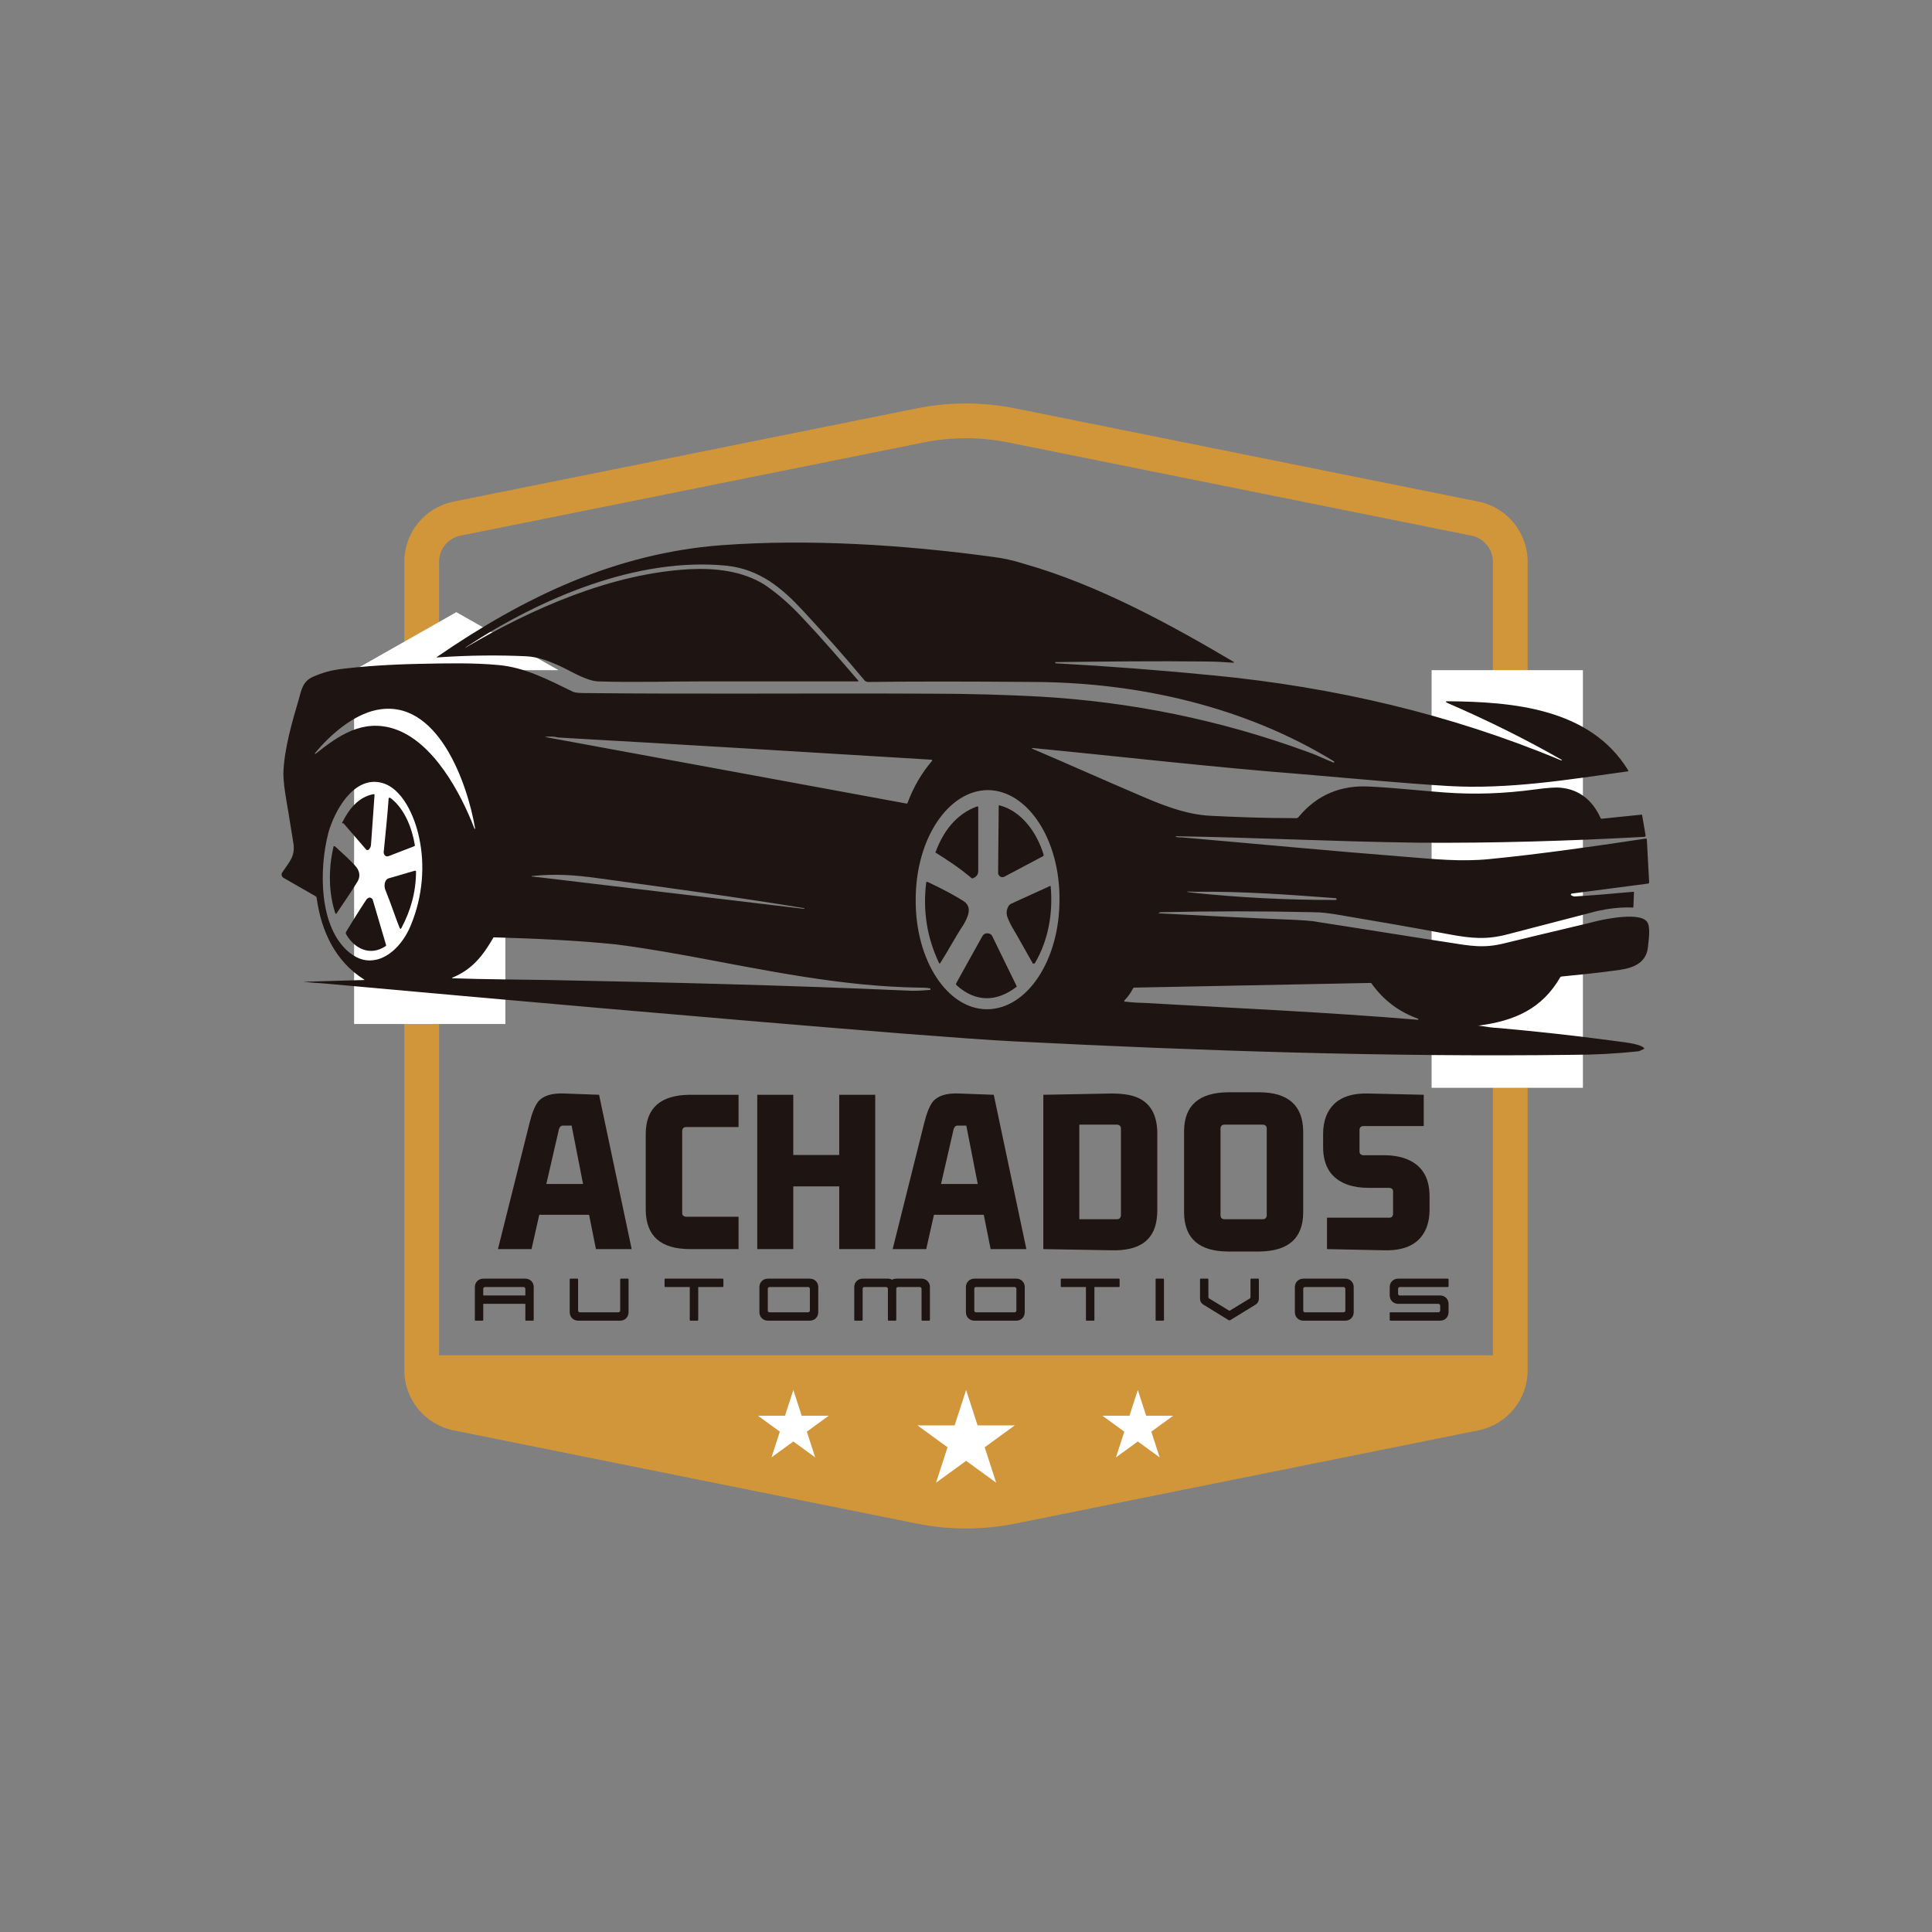 <svg xmlns="http://www.w3.org/2000/svg" xmlns:xlink="http://www.w3.org/1999/xlink" width="500" viewBox="0 0 375 375" height="500" preserveAspectRatio="xMidYMid meet"><rect x="0" y="0" width="375" height="375" fill="#808080" stroke="none"/><defs><g></g><clipPath id="fc7eeac859"><path d="M 78.477 78 L 296.727 78 L 296.727 296.773 L 78.477 296.773 Z M 78.477 78 " clip-rule="nonzero"></path></clipPath><clipPath id="3e4fd3a50a"><path d="M 88.035 97.359 L 177.938 79.266 C 184.246 77.996 190.746 77.996 197.055 79.266 L 286.957 97.359 C 292.516 98.48 296.516 103.363 296.516 109.035 L 296.516 265.961 C 296.516 271.629 292.516 276.516 286.957 277.633 L 197.055 295.727 C 190.746 297 184.246 297 177.938 295.727 L 88.035 277.633 C 82.477 276.516 78.477 271.629 78.477 265.961 L 78.477 109.035 C 78.477 103.363 82.477 98.48 88.035 97.359 Z M 88.035 97.359 " clip-rule="nonzero"></path></clipPath><clipPath id="cc1b056730"><path d="M 277.871 130.082 L 307.242 130.082 L 307.242 211.145 L 277.871 211.145 Z M 277.871 130.082 " clip-rule="nonzero"></path></clipPath><clipPath id="19e6169801"><path d="M 68.73 132.566 L 98.102 132.566 L 98.102 198.816 L 68.73 198.816 Z M 68.73 132.566 " clip-rule="nonzero"></path></clipPath><clipPath id="4680a1aac8"><path d="M 68.695 118.82 L 108.422 118.82 L 108.422 130.082 L 68.695 130.082 Z M 68.695 118.82 " clip-rule="nonzero"></path></clipPath><clipPath id="d97763e331"><path d="M 88.574 118.82 L 68.723 130.082 L 108.422 130.082 Z M 88.574 118.82 " clip-rule="nonzero"></path></clipPath><clipPath id="5e4712e4da"><path d="M 54.469 105 L 320.719 105 L 320.719 205 L 54.469 205 Z M 54.469 105 " clip-rule="nonzero"></path></clipPath><clipPath id="5dfa1dba8a"><path d="M 80.496 263.074 L 294.438 263.074 L 294.438 290.586 L 80.496 290.586 Z M 80.496 263.074 " clip-rule="nonzero"></path></clipPath><clipPath id="dcb270982a"><path d="M 221.871 286.695 L 291.328 270.895 C 293.293 270.445 294.609 268.594 294.383 266.59 C 294.16 264.59 292.465 263.074 290.449 263.074 L 84.551 263.074 C 82.535 263.074 80.84 264.59 80.617 266.59 C 80.391 268.594 81.707 270.445 83.672 270.895 L 153.129 286.695 C 175.754 291.844 199.246 291.844 221.871 286.695 Z M 221.871 286.695 " clip-rule="nonzero"></path></clipPath><clipPath id="b0285666d1"><path d="M 178.078 269.793 L 196.996 269.793 L 196.996 287.797 L 178.078 287.797 Z M 178.078 269.793 " clip-rule="nonzero"></path></clipPath><clipPath id="cee3a1aaf0"><path d="M 187.523 269.793 L 189.75 276.668 L 196.965 276.668 L 191.129 280.918 L 193.359 287.797 L 187.523 283.547 L 181.684 287.797 L 183.914 280.918 L 178.078 276.668 L 185.293 276.668 Z M 187.523 269.793 " clip-rule="nonzero"></path></clipPath><clipPath id="5b2e5a135c"><path d="M 147.121 269.793 L 160.875 269.793 L 160.875 282.879 L 147.121 282.879 Z M 147.121 269.793 " clip-rule="nonzero"></path></clipPath><clipPath id="7237df1797"><path d="M 153.988 269.793 L 155.609 274.793 L 160.852 274.793 L 156.609 277.883 L 158.23 282.879 L 153.988 279.789 L 149.746 282.879 L 151.367 277.883 L 147.121 274.793 L 152.367 274.793 Z M 153.988 269.793 " clip-rule="nonzero"></path></clipPath><clipPath id="76ad8f901d"><path d="M 213.98 269.793 L 227.734 269.793 L 227.734 282.879 L 213.98 282.879 Z M 213.98 269.793 " clip-rule="nonzero"></path></clipPath><clipPath id="8157cf8c9a"><path d="M 220.848 269.793 L 222.469 274.793 L 227.711 274.793 L 223.469 277.883 L 225.09 282.879 L 220.848 279.789 L 216.605 282.879 L 218.227 277.883 L 213.98 274.793 L 219.227 274.793 Z M 220.848 269.793 " clip-rule="nonzero"></path></clipPath></defs><g clip-path="url(#fc7eeac859)"><g clip-path="url(#3e4fd3a50a)"><path stroke-linecap="butt" transform="matrix(0.75, 0, 0, 0.75, 78.476, 77.34)" fill="none" stroke-linejoin="miter" d="M 12.745 26.692 L 132.615 2.567 C 141.026 0.874 149.693 0.874 158.104 2.567 L 277.974 26.692 C 285.386 28.187 290.719 34.697 290.719 42.26 L 290.719 251.494 C 290.719 259.051 285.386 265.567 277.974 267.057 L 158.104 291.182 C 149.693 292.88 141.026 292.88 132.615 291.182 L 12.745 267.057 C 5.333 265.567 0 259.051 0 251.494 L 0 42.26 C 0 34.697 5.333 28.187 12.745 26.692 Z M 12.745 26.692 " stroke="#d1953a" stroke-width="18" stroke-opacity="1" stroke-miterlimit="4"></path></g></g><g clip-path="url(#cc1b056730)"><path fill="#ffffff" d="M 277.871 130.082 L 307.242 130.082 L 307.242 211.195 L 277.871 211.195 Z M 277.871 130.082 " fill-opacity="1" fill-rule="nonzero"></path></g><g clip-path="url(#19e6169801)"><path fill="#ffffff" d="M 68.73 132.566 L 98.102 132.566 L 98.102 198.762 L 68.73 198.762 Z M 68.73 132.566 " fill-opacity="1" fill-rule="nonzero"></path></g><g clip-path="url(#4680a1aac8)"><g clip-path="url(#d97763e331)"><path fill="#ffffff" d="M 108.422 130.082 L 68.738 130.082 L 68.738 118.82 L 108.422 118.82 Z M 108.422 130.082 " fill-opacity="1" fill-rule="nonzero"></path></g></g><g clip-path="url(#5e4712e4da)"><path fill="#1e1411" d="M 286.977 199.07 C 288.566 199.297 289.812 199.523 290.719 199.523 C 298.207 200.203 305.695 201 313.18 202.02 C 314.543 202.246 318.059 202.473 319.078 203.383 C 319.191 203.496 319.191 203.496 319.078 203.609 C 318.512 203.836 318.172 204.062 317.945 204.062 C 313.746 204.516 309.438 204.742 305.125 204.742 C 269.055 205.195 232.867 203.949 196.91 202.133 C 192.145 201.906 184.66 201.34 174.336 200.547 C 135.199 197.367 98.105 194.078 63.055 190.902 C 61.242 190.789 59.879 190.676 58.859 190.562 C 62.828 190.449 66.688 190.336 70.656 190.223 C 70.77 190.223 70.77 190.223 70.656 190.109 C 65.098 186.594 62.375 180.809 61.469 174.34 C 61.469 174.113 61.355 174 61.129 173.887 L 55 170.371 C 54.66 170.145 54.547 169.691 54.773 169.352 C 56.137 167.309 57.383 166.176 56.93 163.566 C 56.477 160.957 56.137 158.461 55.684 155.965 C 55.23 153.355 55 151.426 55 150.18 C 55.117 145.414 56.816 139.742 57.949 135.887 C 58.52 133.844 58.746 132.258 60.785 131.348 C 62.602 130.555 64.305 130.102 66.004 129.875 C 70.656 129.309 75.762 128.969 81.32 128.855 C 86.766 128.742 91.867 128.629 96.746 129.082 C 101.852 129.535 106.387 131.918 111.039 134.184 C 111.605 134.527 112.969 134.527 113.762 134.527 C 135.996 134.754 155.734 134.527 180.461 134.641 C 188.289 134.641 195.434 134.867 201.789 135.207 C 219.598 136.227 236.84 139.742 253.629 145.871 C 255.328 146.438 257.145 147.344 258.844 148.023 C 258.957 148.023 258.957 148.023 258.957 147.91 C 258.957 147.91 258.957 147.797 258.957 147.797 C 241.602 137.137 220.957 132.484 200.879 132.371 C 187.496 132.258 176.719 132.258 168.551 132.371 C 168.211 132.371 168.098 132.258 167.871 132.145 C 164.012 127.492 160.043 123.07 155.961 118.645 C 151.762 114.109 147.453 110.477 140.984 109.797 C 123.742 108.094 105.027 116.035 90.508 125.562 C 90.508 125.562 90.395 125.562 90.395 125.68 C 90.281 125.793 90.395 125.793 90.395 125.68 C 103.324 118.078 118.754 111.273 133.953 110.477 C 138.945 110.25 144.16 110.816 148.473 113.539 C 150.629 115.016 153.125 117.059 155.848 120.008 C 159.59 123.977 163.105 128.059 166.621 132.145 C 166.621 132.145 166.621 132.258 166.621 132.258 C 156.641 132.258 146.543 132.258 136.562 132.258 C 129.754 132.258 122.949 132.484 116.031 132.258 C 113.988 132.145 111.266 130.555 109.449 129.648 C 106.844 128.398 104.574 127.492 102.078 127.379 C 97.086 127.152 91.414 127.152 84.836 127.605 C 84.723 127.605 84.723 127.605 84.836 127.492 C 101.852 115.809 119.434 107.414 139.965 105.828 C 156.867 104.578 175.355 105.715 192.711 108.094 C 194.641 108.32 196.684 108.777 198.84 109.457 C 213.246 113.539 227.422 121.367 239.336 128.398 C 239.562 128.516 239.562 128.629 239.336 128.629 C 237.633 128.516 235.816 128.398 234.23 128.398 C 224.473 128.285 214.605 128.398 204.852 128.516 C 204.852 128.516 204.738 128.516 204.852 128.629 C 204.852 128.629 204.852 128.629 204.852 128.742 C 215.172 129.309 225.496 130.102 235.816 131.121 C 258.957 133.391 281.531 138.609 302.973 147.57 C 302.973 147.57 303.086 147.57 303.086 147.57 C 303.199 147.57 303.199 147.457 303.086 147.457 C 295.938 143.375 288.566 139.742 280.965 136.453 C 280.512 136.227 280.512 136.113 281.078 136.113 C 293.672 136.227 308.645 137.477 316.016 149.5 C 316.129 149.613 316.016 149.727 315.902 149.727 C 304.445 151.312 292.988 153.242 281.078 152.562 C 271.777 151.996 262.477 151.086 253.059 150.293 C 235.477 148.934 218.008 146.891 200.426 145.188 C 200.426 145.188 200.426 145.188 200.312 145.188 C 200.312 145.188 200.312 145.188 200.312 145.301 C 207.23 148.25 214.039 151.312 220.957 154.262 C 225.156 156.078 230.031 158.121 235.023 158.348 C 239.676 158.574 245.008 158.801 251.133 158.801 C 251.586 158.801 251.812 158.914 252.152 158.461 C 255.668 154.262 260.32 152.336 265.879 152.676 C 270.758 152.902 275.52 153.469 280.285 153.809 C 286.297 154.262 291.969 154.035 297.867 153.242 C 300.363 152.902 302.062 152.789 302.973 152.902 C 306.488 153.242 309.098 155.285 310.684 158.801 C 310.684 158.914 310.797 158.914 310.91 158.914 L 318.625 158.121 C 318.738 158.121 318.738 158.121 318.738 158.234 L 319.418 162.203 C 319.418 162.316 319.305 162.43 319.191 162.43 C 304.559 163.227 289.812 163.68 275.18 163.566 C 258.391 163.34 243.418 162.543 228.219 162.316 C 228.219 162.316 228.219 162.43 228.219 162.43 C 228.672 162.543 229.012 162.543 229.465 162.543 C 243.871 163.793 258.164 165.152 272.57 166.289 C 278.355 166.742 283.574 167.309 289.133 166.742 C 298.66 165.832 311.254 164.02 319.418 162.77 C 319.535 162.77 319.535 162.77 319.648 162.883 L 320.102 171.277 C 320.102 171.391 319.988 171.504 319.875 171.504 L 305.125 173.434 C 305.012 173.434 304.898 173.547 304.898 173.66 C 304.898 173.66 304.898 173.773 305.012 173.773 C 305.125 173.887 305.355 174 305.695 174 C 309.438 173.773 313.293 173.434 317.039 173.094 C 317.152 173.094 317.152 173.094 317.152 173.207 L 317.039 176.043 C 317.039 176.156 316.926 176.156 316.926 176.156 C 314.43 176.043 312.047 176.383 310.004 176.836 C 300.93 179.219 295.031 180.695 292.535 181.375 C 288.566 182.395 285.73 182.168 281.418 181.375 C 274.16 180.012 266.898 178.766 259.527 177.52 C 258.051 177.289 256.578 177.062 254.988 177.062 C 245.121 176.836 235.137 176.836 225.27 177.062 C 225.156 177.062 225.156 177.062 225.043 177.176 C 225.043 177.176 224.93 177.176 224.93 177.176 C 224.816 177.176 224.816 177.176 224.93 177.289 C 224.93 177.289 225.043 177.289 225.043 177.289 C 225.043 177.289 225.156 177.289 225.156 177.289 C 233.891 177.746 242.512 178.199 251.246 178.539 C 252.832 178.652 254.309 178.652 256.008 178.992 C 264.176 180.242 272.457 181.602 280.625 182.848 C 285.617 183.645 288 184.098 292.082 183.074 C 301.383 180.809 307.395 179.445 310.004 178.766 C 311.934 178.312 318.285 177.062 319.648 178.879 C 320.441 179.785 319.988 182.508 319.875 183.758 C 319.535 187.387 316.242 188.066 313.293 188.406 C 309.891 188.863 306.488 189.203 303.086 189.543 C 302.973 189.543 302.859 189.656 302.859 189.656 C 299.34 195.781 294.012 198.164 286.977 199.07 C 286.75 198.957 286.75 199.07 286.977 199.07 Z M 76.441 141.445 C 84.156 143.941 89.484 154.035 92.094 160.844 C 92.094 160.844 92.207 160.957 92.207 160.844 C 92.207 160.844 92.207 160.844 92.207 160.73 C 90.734 152.109 84.949 135.32 73.039 137.816 C 68.613 138.723 64.078 142.578 61.129 146.211 C 61.129 146.211 61.129 146.211 61.129 146.324 C 61.129 146.324 61.129 146.324 61.242 146.324 C 65.664 142.805 70.316 139.516 76.441 141.445 Z M 105.707 143.035 L 175.926 155.965 C 176.039 155.965 176.152 155.965 176.152 155.852 C 177.285 152.789 178.875 150.066 180.914 147.684 C 180.914 147.684 180.914 147.57 180.914 147.457 C 180.914 147.457 180.914 147.457 180.801 147.457 C 156.641 145.984 132.477 144.508 108.316 143.148 C 107.523 142.922 106.613 142.922 105.707 143.035 C 105.707 142.922 105.707 142.922 105.707 143.035 C 105.707 142.922 105.707 143.035 105.707 143.035 Z M 67.82 184.891 C 69.523 186.254 71.223 186.707 73.152 186.254 C 76.328 185.457 78.711 182.281 79.844 179.332 C 82 174 82.566 167.988 81.32 162.43 C 80.523 158.688 78.145 152.789 73.832 151.883 C 68.5 150.746 64.871 157.555 63.738 161.637 C 61.922 168.555 61.809 180.012 67.82 184.891 Z M 191.578 195.895 C 199.293 195.895 205.645 186.48 205.645 174.684 C 205.758 163 199.52 153.469 191.805 153.355 C 184.09 153.355 177.738 162.77 177.738 174.57 C 177.625 186.367 183.863 195.895 191.578 195.895 Z M 104.461 170.258 C 121.59 172.301 138.719 174.34 155.848 176.383 C 155.961 176.383 155.961 176.383 156.074 176.383 C 156.188 176.383 156.188 176.27 156.074 176.27 C 142.914 174.113 129.527 172.301 116.258 170.484 C 111.492 169.805 107.637 169.578 103.324 170.031 C 103.098 170.031 103.098 170.145 103.324 170.145 C 103.664 170.145 104.008 170.258 104.461 170.258 Z M 231.961 173.32 C 240.695 174.227 249.656 174.684 259.07 174.684 C 259.184 174.684 259.184 174.684 259.301 174.684 C 259.414 174.684 259.414 174.57 259.414 174.57 C 259.414 174.453 259.414 174.34 259.301 174.34 C 250.336 173.66 241.035 172.98 232.074 173.094 C 229.805 172.98 229.805 173.094 231.961 173.32 Z M 106.613 190.223 C 129.754 190.676 152.781 191.242 175.926 192.266 C 177.398 192.379 178.875 192.266 180.461 192.152 C 180.574 192.152 180.688 192.039 180.574 191.926 C 180.574 191.812 180.461 191.812 180.348 191.812 C 179.668 191.695 178.988 191.695 178.305 191.695 C 163.219 191.469 148.473 188.293 133.727 185.57 C 126.918 184.324 122.27 183.645 119.547 183.305 C 111.719 182.508 103.777 182.168 95.953 181.941 C 95.84 181.941 95.727 181.941 95.727 182.055 C 93.684 185.57 91.641 188.18 87.785 189.77 C 87.785 189.77 87.672 189.883 87.785 189.883 C 87.785 189.883 87.785 189.883 87.898 189.883 C 94.137 190.109 100.488 190.109 106.613 190.223 Z M 221.75 194.648 C 239.562 195.668 257.484 196.461 275.18 197.938 C 275.293 197.938 275.293 197.938 275.293 197.824 C 275.293 197.824 275.293 197.711 275.18 197.711 C 271.438 196.348 268.488 194.078 266.219 190.902 C 266.219 190.789 266.105 190.789 265.992 190.789 L 220.164 191.695 C 220.051 191.695 220.051 191.695 219.938 191.812 C 219.484 192.719 218.914 193.512 218.234 194.191 C 218.234 194.191 218.234 194.305 218.234 194.418 C 218.234 194.418 218.234 194.418 218.348 194.418 C 219.484 194.531 220.617 194.648 221.75 194.648 Z M 221.75 194.648 " fill-opacity="1" fill-rule="nonzero"></path></g><path fill="#1e1411" d="M 66.457 159.594 C 67.707 157.098 69.523 154.719 72.473 154.148 C 72.586 154.148 72.699 154.148 72.699 154.262 C 72.473 157.555 72.242 160.73 72.016 163.906 C 72.016 164.359 71.789 164.699 71.562 164.926 C 71.336 165.039 71.109 165.039 70.996 164.812 L 66.688 159.82 C 66.344 159.82 66.344 159.707 66.457 159.594 Z M 66.457 159.594 " fill-opacity="1" fill-rule="nonzero"></path><path fill="#1e1411" d="M 74.738 166.062 C 74.512 165.836 74.398 165.492 74.512 165.039 C 74.852 161.637 75.191 158.348 75.422 155.172 C 75.422 154.832 75.535 154.719 75.875 154.945 C 78.598 157.098 79.957 160.73 80.523 164.02 C 80.523 164.133 80.523 164.246 80.41 164.246 L 75.422 166.176 C 75.078 166.289 74.852 166.176 74.738 166.062 Z M 74.738 166.062 " fill-opacity="1" fill-rule="nonzero"></path><path fill="#1e1411" d="M 193.961 156.305 C 198.383 157.441 201.332 161.75 202.582 165.949 C 202.582 166.062 202.582 166.062 202.469 166.176 L 194.98 170.145 C 194.527 170.371 194.074 170.258 193.848 169.805 C 193.734 169.691 193.734 169.578 193.734 169.352 L 193.848 156.418 C 193.848 156.418 193.848 156.305 193.961 156.305 Z M 193.961 156.305 " fill-opacity="1" fill-rule="nonzero"></path><path fill="#1e1411" d="M 181.598 165.492 C 181.598 165.492 181.48 165.379 181.598 165.379 C 183.07 161.41 185.566 158.008 189.648 156.531 C 189.762 156.531 189.875 156.531 189.875 156.645 C 189.875 156.645 189.875 156.645 189.875 156.758 C 189.875 160.844 189.875 164.926 189.875 169.012 C 189.875 169.805 189.535 170.145 188.855 170.484 C 188.742 170.484 188.629 170.484 188.629 170.484 C 186.359 168.555 183.977 166.969 181.598 165.492 Z M 181.598 165.492 " fill-opacity="1" fill-rule="nonzero"></path><path fill="#1e1411" d="M 64.984 164.246 C 66.344 165.492 68.387 167.309 69.18 168.328 C 69.863 169.238 69.977 170.258 69.293 171.277 C 68.047 173.32 66.688 175.25 65.324 177.289 C 65.211 177.406 65.211 177.406 65.098 177.289 C 63.738 173.32 63.738 168.441 64.758 164.246 C 64.758 164.246 64.871 164.246 64.984 164.246 Z M 64.984 164.246 " fill-opacity="1" fill-rule="nonzero"></path><path fill="#1e1411" d="M 74.852 172.867 C 74.512 172.188 74.512 170.824 75.422 170.484 C 77.121 170.031 78.824 169.465 80.523 169.012 C 80.637 169.012 80.75 169.012 80.75 169.125 C 80.75 173.094 79.73 176.723 77.914 180.125 C 77.801 180.355 77.688 180.355 77.574 180.125 C 76.668 177.859 75.875 175.363 74.852 172.867 Z M 74.852 172.867 " fill-opacity="1" fill-rule="nonzero"></path><path fill="#1e1411" d="M 187.039 174.91 C 188.742 176.043 187.949 177.859 187.039 179.445 C 185.453 181.828 184.09 184.438 182.504 186.934 C 182.391 187.047 182.391 187.047 182.277 186.934 C 179.895 181.941 179.102 176.723 179.781 171.277 C 179.781 171.164 179.895 171.164 180.008 171.164 C 183.41 172.754 185.793 174.113 187.039 174.91 Z M 187.039 174.91 " fill-opacity="1" fill-rule="nonzero"></path><path fill="#1e1411" d="M 195.773 175.816 C 195.887 175.703 196.004 175.59 196.117 175.477 L 203.828 171.961 C 203.941 171.961 203.941 171.961 203.941 172.074 C 204.395 177.289 203.488 182.508 200.879 186.934 C 200.766 187.047 200.652 187.047 200.539 187.047 C 200.539 187.047 200.426 187.047 200.426 186.934 C 199.066 184.551 197.703 182.055 196.23 179.559 C 195.547 178.086 194.98 177.289 195.773 175.816 Z M 195.773 175.816 " fill-opacity="1" fill-rule="nonzero"></path><path fill="#1e1411" d="M 74.852 183.645 C 71.789 185.684 68.727 184.098 67.141 181.262 C 67.141 181.148 67.141 181.035 67.141 180.922 C 68.387 178.879 69.637 176.836 70.996 174.797 C 71.109 174.57 71.336 174.34 71.449 174.34 C 71.676 174.113 72.016 174.227 72.242 174.457 C 72.242 174.457 72.359 174.57 72.359 174.684 L 74.965 183.531 C 74.965 183.418 74.965 183.531 74.852 183.645 Z M 74.852 183.645 " fill-opacity="1" fill-rule="nonzero"></path><path fill="#1e1411" d="M 197.25 191.582 C 193.395 194.531 189.309 194.531 185.68 191.242 C 185.566 191.129 185.566 191.016 185.566 190.902 L 190.672 181.715 C 191.012 181.148 191.578 181.035 192.145 181.262 C 192.371 181.375 192.484 181.488 192.598 181.715 L 197.25 191.242 C 197.363 191.469 197.363 191.469 197.25 191.582 Z M 197.25 191.582 " fill-opacity="1" fill-rule="nonzero"></path><g clip-path="url(#5dfa1dba8a)"><g clip-path="url(#dcb270982a)"><path fill="#d1953a" d="M 49.301 263.074 L 325.758 263.074 L 325.758 294.516 L 49.301 294.516 Z M 49.301 263.074 " fill-opacity="1" fill-rule="nonzero"></path></g></g><g fill="#1e1411" fill-opacity="1"><g transform="translate(96.326, 242.449)"><g><path d="M 26.281 0 L 19.953 -29.953 L 13.156 -30.203 C 10.738 -30.297 9.055 -29.758 8.109 -28.594 C 7.484 -27.77 6.938 -26.414 6.469 -24.531 L 0.328 0 L 6.844 0 L 8.344 -6.656 L 18.016 -6.656 L 19.344 0 Z M 12.172 -23.312 C 12.328 -23.719 12.547 -23.938 12.828 -23.969 L 14.625 -23.969 L 16.844 -12.641 L 9.719 -12.641 Z M 12.172 -23.312 "></path></g></g></g><g fill="#1e1411" fill-opacity="1"><g transform="translate(122.837, 242.449)"><g><path d="M 20.516 -6.281 L 10.234 -6.281 C 9.828 -6.344 9.609 -6.562 9.578 -6.938 L 9.578 -23.031 C 9.641 -23.438 9.859 -23.656 10.234 -23.688 L 20.516 -23.688 L 20.516 -29.953 L 11 -29.953 C 5.363 -29.891 2.531 -27.375 2.5 -22.406 L 2.5 -7.547 C 2.562 -2.547 5.395 -0.031 11 0 L 20.516 0 Z M 20.516 -6.281 "></path></g></g></g><g fill="#1e1411" fill-opacity="1"><g transform="translate(143.924, 242.449)"><g><path d="M 18.969 0 L 25.953 0 L 25.953 -29.953 L 18.969 -29.953 L 18.969 -18.266 L 10.047 -18.266 L 10.047 -29.953 L 3.062 -29.953 L 3.062 0 L 10.047 0 L 10.047 -12.172 L 18.969 -12.172 Z M 18.969 0 "></path></g></g></g><g fill="#1e1411" fill-opacity="1"><g transform="translate(172.935, 242.449)"><g><path d="M 26.281 0 L 19.953 -29.953 L 13.156 -30.203 C 10.738 -30.297 9.055 -29.758 8.109 -28.594 C 7.484 -27.77 6.938 -26.414 6.469 -24.531 L 0.328 0 L 6.844 0 L 8.344 -6.656 L 18.016 -6.656 L 19.344 0 Z M 12.172 -23.312 C 12.328 -23.719 12.547 -23.938 12.828 -23.969 L 14.625 -23.969 L 16.844 -12.641 L 9.719 -12.641 Z M 12.172 -23.312 "></path></g></g></g><g fill="#1e1411" fill-opacity="1"><g transform="translate(199.446, 242.449)"><g><path d="M 17.453 -24.156 C 17.859 -24.094 18.082 -23.875 18.125 -23.5 L 18.125 -6.469 C 18.051 -6.051 17.828 -5.828 17.453 -5.797 L 10.047 -5.797 L 10.047 -24.156 Z M 3.062 0 L 16.469 0.234 C 21.594 0.328 24.453 -1.633 25.047 -5.656 C 25.141 -6.258 25.188 -6.891 25.188 -7.547 L 25.188 -22.406 C 25.188 -26.969 23.082 -29.516 18.875 -30.047 C 18.113 -30.148 17.312 -30.203 16.469 -30.203 L 3.062 -29.953 Z M 3.062 0 "></path></g></g></g><g fill="#1e1411" fill-opacity="1"><g transform="translate(227.231, 242.449)"><g><path d="M 17.969 -24.156 C 18.383 -24.094 18.609 -23.875 18.641 -23.5 L 18.641 -6.469 C 18.578 -6.051 18.352 -5.828 17.969 -5.797 L 10.328 -5.797 C 9.922 -5.859 9.703 -6.082 9.672 -6.469 L 9.672 -23.5 C 9.734 -23.906 9.953 -24.125 10.328 -24.156 Z M 2.594 -7.078 C 2.656 -2.078 5.488 0.438 11.094 0.469 L 17.219 0.469 C 22.852 0.406 25.688 -2.109 25.719 -7.078 L 25.719 -22.875 C 25.656 -27.883 22.82 -30.406 17.219 -30.438 L 11.094 -30.438 C 5.457 -30.375 2.625 -27.852 2.594 -22.875 Z M 2.594 -7.078 "></path></g></g></g><g fill="#1e1411" fill-opacity="1"><g transform="translate(255.535, 242.449)"><g><path d="M 9.016 -18.219 C 8.598 -18.281 8.375 -18.5 8.344 -18.875 L 8.344 -23.219 C 8.406 -23.625 8.629 -23.844 9.016 -23.875 L 20.812 -23.875 L 20.812 -29.953 L 10 -30.203 C 5.82 -30.297 3.117 -28.848 1.891 -25.859 C 1.484 -24.816 1.281 -23.664 1.281 -22.406 L 1.281 -19.812 C 1.281 -16.07 2.867 -13.633 6.047 -12.5 C 7.203 -12.094 8.52 -11.891 10 -11.891 L 14.203 -11.891 C 14.609 -11.828 14.828 -11.609 14.859 -11.234 L 14.859 -6.75 C 14.797 -6.344 14.578 -6.125 14.203 -6.094 L 2.031 -6.094 L 2.031 0 L 13.203 0.234 C 17.391 0.328 20.098 -1.117 21.328 -4.109 C 21.734 -5.141 21.938 -6.285 21.938 -7.547 L 21.938 -10.281 C 21.938 -14.031 20.348 -16.469 17.172 -17.594 C 16.004 -18.008 14.68 -18.219 13.203 -18.219 Z M 9.016 -18.219 "></path></g></g></g><g fill="#1e1411" fill-opacity="1"><g transform="translate(92.173, 256.34)"><g><path d="M 0.156 0 C 0.051 0 0 -0.051 0 -0.156 L 0 -6.5 C 0 -6.977 0.156 -7.375 0.469 -7.688 C 0.789 -8 1.191 -8.156 1.672 -8.156 L 9.766 -8.156 C 10.242 -8.156 10.641 -8 10.953 -7.688 C 11.266 -7.375 11.422 -6.977 11.422 -6.5 L 11.422 -0.156 C 11.422 -0.051 11.367 0 11.266 0 L 9.953 0 C 9.848 0 9.797 -0.051 9.797 -0.156 L 9.797 -3.266 L 1.625 -3.266 L 1.625 -0.156 C 1.625 -0.051 1.57 0 1.469 0 Z M 1.625 -4.891 L 9.797 -4.891 L 9.797 -6.203 C 9.797 -6.285 9.758 -6.359 9.688 -6.422 C 9.625 -6.492 9.551 -6.531 9.469 -6.531 L 1.953 -6.531 C 1.867 -6.531 1.789 -6.492 1.719 -6.422 C 1.656 -6.359 1.625 -6.285 1.625 -6.203 Z M 1.625 -4.891 "></path></g></g></g><g fill="#1e1411" fill-opacity="1"><g transform="translate(110.582, 256.34)"><g><path d="M 1.672 0 C 1.191 0 0.789 -0.156 0.469 -0.469 C 0.156 -0.789 0 -1.191 0 -1.672 L 0 -8 C 0 -8.102 0.051 -8.156 0.156 -8.156 L 1.469 -8.156 C 1.57 -8.156 1.625 -8.102 1.625 -8 L 1.625 -1.953 C 1.625 -1.867 1.656 -1.789 1.719 -1.719 C 1.789 -1.656 1.867 -1.625 1.953 -1.625 L 9.469 -1.625 C 9.551 -1.625 9.625 -1.656 9.688 -1.719 C 9.758 -1.789 9.797 -1.867 9.797 -1.953 L 9.797 -8 C 9.797 -8.102 9.848 -8.156 9.953 -8.156 L 11.266 -8.156 C 11.367 -8.156 11.422 -8.102 11.422 -8 L 11.422 -1.672 C 11.422 -1.191 11.266 -0.789 10.953 -0.469 C 10.641 -0.156 10.242 0 9.766 0 Z M 1.672 0 "></path></g></g></g><g fill="#1e1411" fill-opacity="1"><g transform="translate(128.992, 256.34)"><g><path d="M 5.062 0 C 4.945 0 4.891 -0.051 4.891 -0.156 L 4.891 -6.531 L 0.156 -6.531 C 0.051 -6.531 0 -6.582 0 -6.688 L 0 -8 C 0 -8.102 0.051 -8.156 0.156 -8.156 L 11.266 -8.156 C 11.367 -8.156 11.422 -8.102 11.422 -8 L 11.422 -6.688 C 11.422 -6.582 11.367 -6.531 11.266 -6.531 L 6.531 -6.531 L 6.531 -0.156 C 6.531 -0.051 6.477 0 6.375 0 Z M 5.062 0 "></path></g></g></g><g fill="#1e1411" fill-opacity="1"><g transform="translate(147.401, 256.34)"><g><path d="M 1.672 0 C 1.191 0 0.789 -0.156 0.469 -0.469 C 0.156 -0.789 0 -1.191 0 -1.672 L 0 -6.5 C 0 -6.977 0.156 -7.375 0.469 -7.688 C 0.789 -8 1.191 -8.156 1.672 -8.156 L 9.766 -8.156 C 10.242 -8.156 10.641 -8 10.953 -7.688 C 11.266 -7.375 11.422 -6.977 11.422 -6.5 L 11.422 -1.672 C 11.422 -1.191 11.266 -0.789 10.953 -0.469 C 10.641 -0.156 10.242 0 9.766 0 Z M 1.953 -1.625 L 9.469 -1.625 C 9.551 -1.625 9.625 -1.656 9.688 -1.719 C 9.758 -1.789 9.797 -1.867 9.797 -1.953 L 9.797 -6.203 C 9.797 -6.285 9.758 -6.359 9.688 -6.422 C 9.625 -6.492 9.551 -6.531 9.469 -6.531 L 1.953 -6.531 C 1.867 -6.531 1.789 -6.492 1.719 -6.422 C 1.656 -6.359 1.625 -6.285 1.625 -6.203 L 1.625 -1.953 C 1.625 -1.867 1.656 -1.789 1.719 -1.719 C 1.789 -1.656 1.867 -1.625 1.953 -1.625 Z M 1.953 -1.625 "></path></g></g></g><g fill="#1e1411" fill-opacity="1"><g transform="translate(165.811, 256.34)"><g><path d="M 0.156 0 C 0.051 0 0 -0.051 0 -0.156 L 0 -6.5 C 0 -6.977 0.156 -7.375 0.469 -7.688 C 0.789 -8 1.191 -8.156 1.672 -8.156 L 6.5 -8.156 C 6.801 -8.156 7.082 -8.086 7.344 -7.953 C 7.602 -8.086 7.891 -8.156 8.203 -8.156 L 13.031 -8.156 C 13.508 -8.156 13.906 -8 14.219 -7.688 C 14.531 -7.375 14.688 -6.977 14.688 -6.5 L 14.688 -0.156 C 14.688 -0.051 14.633 0 14.531 0 L 13.219 0 C 13.113 0 13.062 -0.051 13.062 -0.156 L 13.062 -6.203 C 13.062 -6.285 13.023 -6.359 12.953 -6.422 C 12.891 -6.492 12.816 -6.531 12.734 -6.531 L 8.484 -6.531 C 8.398 -6.531 8.32 -6.492 8.25 -6.422 C 8.188 -6.359 8.156 -6.285 8.156 -6.203 L 8.156 -0.156 C 8.156 -0.051 8.102 0 8 0 L 6.688 0 C 6.582 0 6.531 -0.051 6.531 -0.156 L 6.531 -6.203 C 6.531 -6.285 6.492 -6.359 6.422 -6.422 C 6.359 -6.492 6.285 -6.531 6.203 -6.531 L 1.953 -6.531 C 1.867 -6.531 1.789 -6.492 1.719 -6.422 C 1.656 -6.359 1.625 -6.285 1.625 -6.203 L 1.625 -0.156 C 1.625 -0.051 1.57 0 1.469 0 Z M 0.156 0 "></path></g></g></g><g fill="#1e1411" fill-opacity="1"><g transform="translate(187.484, 256.34)"><g><path d="M 1.672 0 C 1.191 0 0.789 -0.156 0.469 -0.469 C 0.156 -0.789 0 -1.191 0 -1.672 L 0 -6.5 C 0 -6.977 0.156 -7.375 0.469 -7.688 C 0.789 -8 1.191 -8.156 1.672 -8.156 L 9.766 -8.156 C 10.242 -8.156 10.641 -8 10.953 -7.688 C 11.266 -7.375 11.422 -6.977 11.422 -6.5 L 11.422 -1.672 C 11.422 -1.191 11.266 -0.789 10.953 -0.469 C 10.641 -0.156 10.242 0 9.766 0 Z M 1.953 -1.625 L 9.469 -1.625 C 9.551 -1.625 9.625 -1.656 9.688 -1.719 C 9.758 -1.789 9.797 -1.867 9.797 -1.953 L 9.797 -6.203 C 9.797 -6.285 9.758 -6.359 9.688 -6.422 C 9.625 -6.492 9.551 -6.531 9.469 -6.531 L 1.953 -6.531 C 1.867 -6.531 1.789 -6.492 1.719 -6.422 C 1.656 -6.359 1.625 -6.285 1.625 -6.203 L 1.625 -1.953 C 1.625 -1.867 1.656 -1.789 1.719 -1.719 C 1.789 -1.656 1.867 -1.625 1.953 -1.625 Z M 1.953 -1.625 "></path></g></g></g><g fill="#1e1411" fill-opacity="1"><g transform="translate(205.893, 256.34)"><g><path d="M 5.062 0 C 4.945 0 4.891 -0.051 4.891 -0.156 L 4.891 -6.531 L 0.156 -6.531 C 0.051 -6.531 0 -6.582 0 -6.688 L 0 -8 C 0 -8.102 0.051 -8.156 0.156 -8.156 L 11.266 -8.156 C 11.367 -8.156 11.422 -8.102 11.422 -8 L 11.422 -6.688 C 11.422 -6.582 11.367 -6.531 11.266 -6.531 L 6.531 -6.531 L 6.531 -0.156 C 6.531 -0.051 6.477 0 6.375 0 Z M 5.062 0 "></path></g></g></g><g fill="#1e1411" fill-opacity="1"><g transform="translate(224.303, 256.34)"><g><path d="M 0.156 0 C 0.051 0 0 -0.051 0 -0.156 L 0 -8 C 0 -8.102 0.051 -8.156 0.156 -8.156 L 1.469 -8.156 C 1.57 -8.156 1.625 -8.102 1.625 -8 L 1.625 -0.156 C 1.625 -0.051 1.57 0 1.469 0 Z M 0.156 0 "></path></g></g></g><g fill="#1e1411" fill-opacity="1"><g transform="translate(232.923, 256.34)"><g><path d="M 5.562 -0.094 L 0.688 -3.094 C 0.227 -3.375 0 -3.781 0 -4.312 L 0 -8 C 0 -8.102 0.051 -8.156 0.156 -8.156 L 1.469 -8.156 C 1.57 -8.156 1.625 -8.102 1.625 -8 L 1.625 -4.562 C 1.625 -4.445 1.672 -4.363 1.766 -4.312 L 5.641 -1.953 C 5.691 -1.922 5.742 -1.922 5.797 -1.953 L 9.672 -4.312 C 9.754 -4.363 9.797 -4.445 9.797 -4.562 L 9.797 -8 C 9.797 -8.102 9.848 -8.156 9.953 -8.156 L 11.266 -8.156 C 11.367 -8.156 11.422 -8.102 11.422 -8 L 11.422 -4.312 C 11.422 -3.781 11.195 -3.375 10.75 -3.094 L 5.859 -0.094 C 5.766 -0.051 5.664 -0.051 5.562 -0.094 Z M 5.562 -0.094 "></path></g></g></g><g fill="#1e1411" fill-opacity="1"><g transform="translate(251.333, 256.34)"><g><path d="M 1.672 0 C 1.191 0 0.789 -0.156 0.469 -0.469 C 0.156 -0.789 0 -1.191 0 -1.672 L 0 -6.5 C 0 -6.977 0.156 -7.375 0.469 -7.688 C 0.789 -8 1.191 -8.156 1.672 -8.156 L 9.766 -8.156 C 10.242 -8.156 10.641 -8 10.953 -7.688 C 11.266 -7.375 11.422 -6.977 11.422 -6.5 L 11.422 -1.672 C 11.422 -1.191 11.266 -0.789 10.953 -0.469 C 10.641 -0.156 10.242 0 9.766 0 Z M 1.953 -1.625 L 9.469 -1.625 C 9.551 -1.625 9.625 -1.656 9.688 -1.719 C 9.758 -1.789 9.797 -1.867 9.797 -1.953 L 9.797 -6.203 C 9.797 -6.285 9.758 -6.359 9.688 -6.422 C 9.625 -6.492 9.551 -6.531 9.469 -6.531 L 1.953 -6.531 C 1.867 -6.531 1.789 -6.492 1.719 -6.422 C 1.656 -6.359 1.625 -6.285 1.625 -6.203 L 1.625 -1.953 C 1.625 -1.867 1.656 -1.789 1.719 -1.719 C 1.789 -1.656 1.867 -1.625 1.953 -1.625 Z M 1.953 -1.625 "></path></g></g></g><g fill="#1e1411" fill-opacity="1"><g transform="translate(269.742, 256.34)"><g><path d="M 0.156 0 C 0.051 0 0 -0.051 0 -0.156 L 0 -1.469 C 0 -1.57 0.051 -1.625 0.156 -1.625 L 9.469 -1.625 C 9.551 -1.625 9.625 -1.656 9.688 -1.719 C 9.758 -1.789 9.797 -1.867 9.797 -1.953 L 9.797 -2.938 C 9.797 -3.02 9.758 -3.094 9.688 -3.156 C 9.625 -3.227 9.551 -3.266 9.469 -3.266 L 1.672 -3.266 C 1.191 -3.266 0.789 -3.422 0.469 -3.734 C 0.156 -4.055 0 -4.457 0 -4.938 L 0 -6.5 C 0 -6.977 0.156 -7.375 0.469 -7.688 C 0.789 -8 1.191 -8.156 1.672 -8.156 L 11.266 -8.156 C 11.367 -8.156 11.422 -8.102 11.422 -8 L 11.422 -6.688 C 11.422 -6.582 11.367 -6.531 11.266 -6.531 L 1.953 -6.531 C 1.867 -6.531 1.789 -6.492 1.719 -6.422 C 1.656 -6.359 1.625 -6.285 1.625 -6.203 L 1.625 -5.219 C 1.625 -5.133 1.656 -5.055 1.719 -4.984 C 1.789 -4.922 1.867 -4.891 1.953 -4.891 L 9.766 -4.891 C 10.242 -4.891 10.641 -4.734 10.953 -4.422 C 11.266 -4.109 11.422 -3.711 11.422 -3.234 L 11.422 -1.672 C 11.422 -1.191 11.266 -0.789 10.953 -0.469 C 10.641 -0.156 10.242 0 9.766 0 Z M 0.156 0 "></path></g></g></g><g clip-path="url(#b0285666d1)"><g clip-path="url(#cee3a1aaf0)"><path fill="#ffffff" d="M 178.078 269.793 L 196.996 269.793 L 196.996 287.797 L 178.078 287.797 Z M 178.078 269.793 " fill-opacity="1" fill-rule="nonzero"></path></g></g><g clip-path="url(#5b2e5a135c)"><g clip-path="url(#7237df1797)"><path fill="#ffffff" d="M 147.121 269.793 L 160.875 269.793 L 160.875 282.879 L 147.121 282.879 Z M 147.121 269.793 " fill-opacity="1" fill-rule="nonzero"></path></g></g><g clip-path="url(#76ad8f901d)"><g clip-path="url(#8157cf8c9a)"><path fill="#ffffff" d="M 213.98 269.793 L 227.734 269.793 L 227.734 282.879 L 213.98 282.879 Z M 213.98 269.793 " fill-opacity="1" fill-rule="nonzero"></path></g></g></svg>